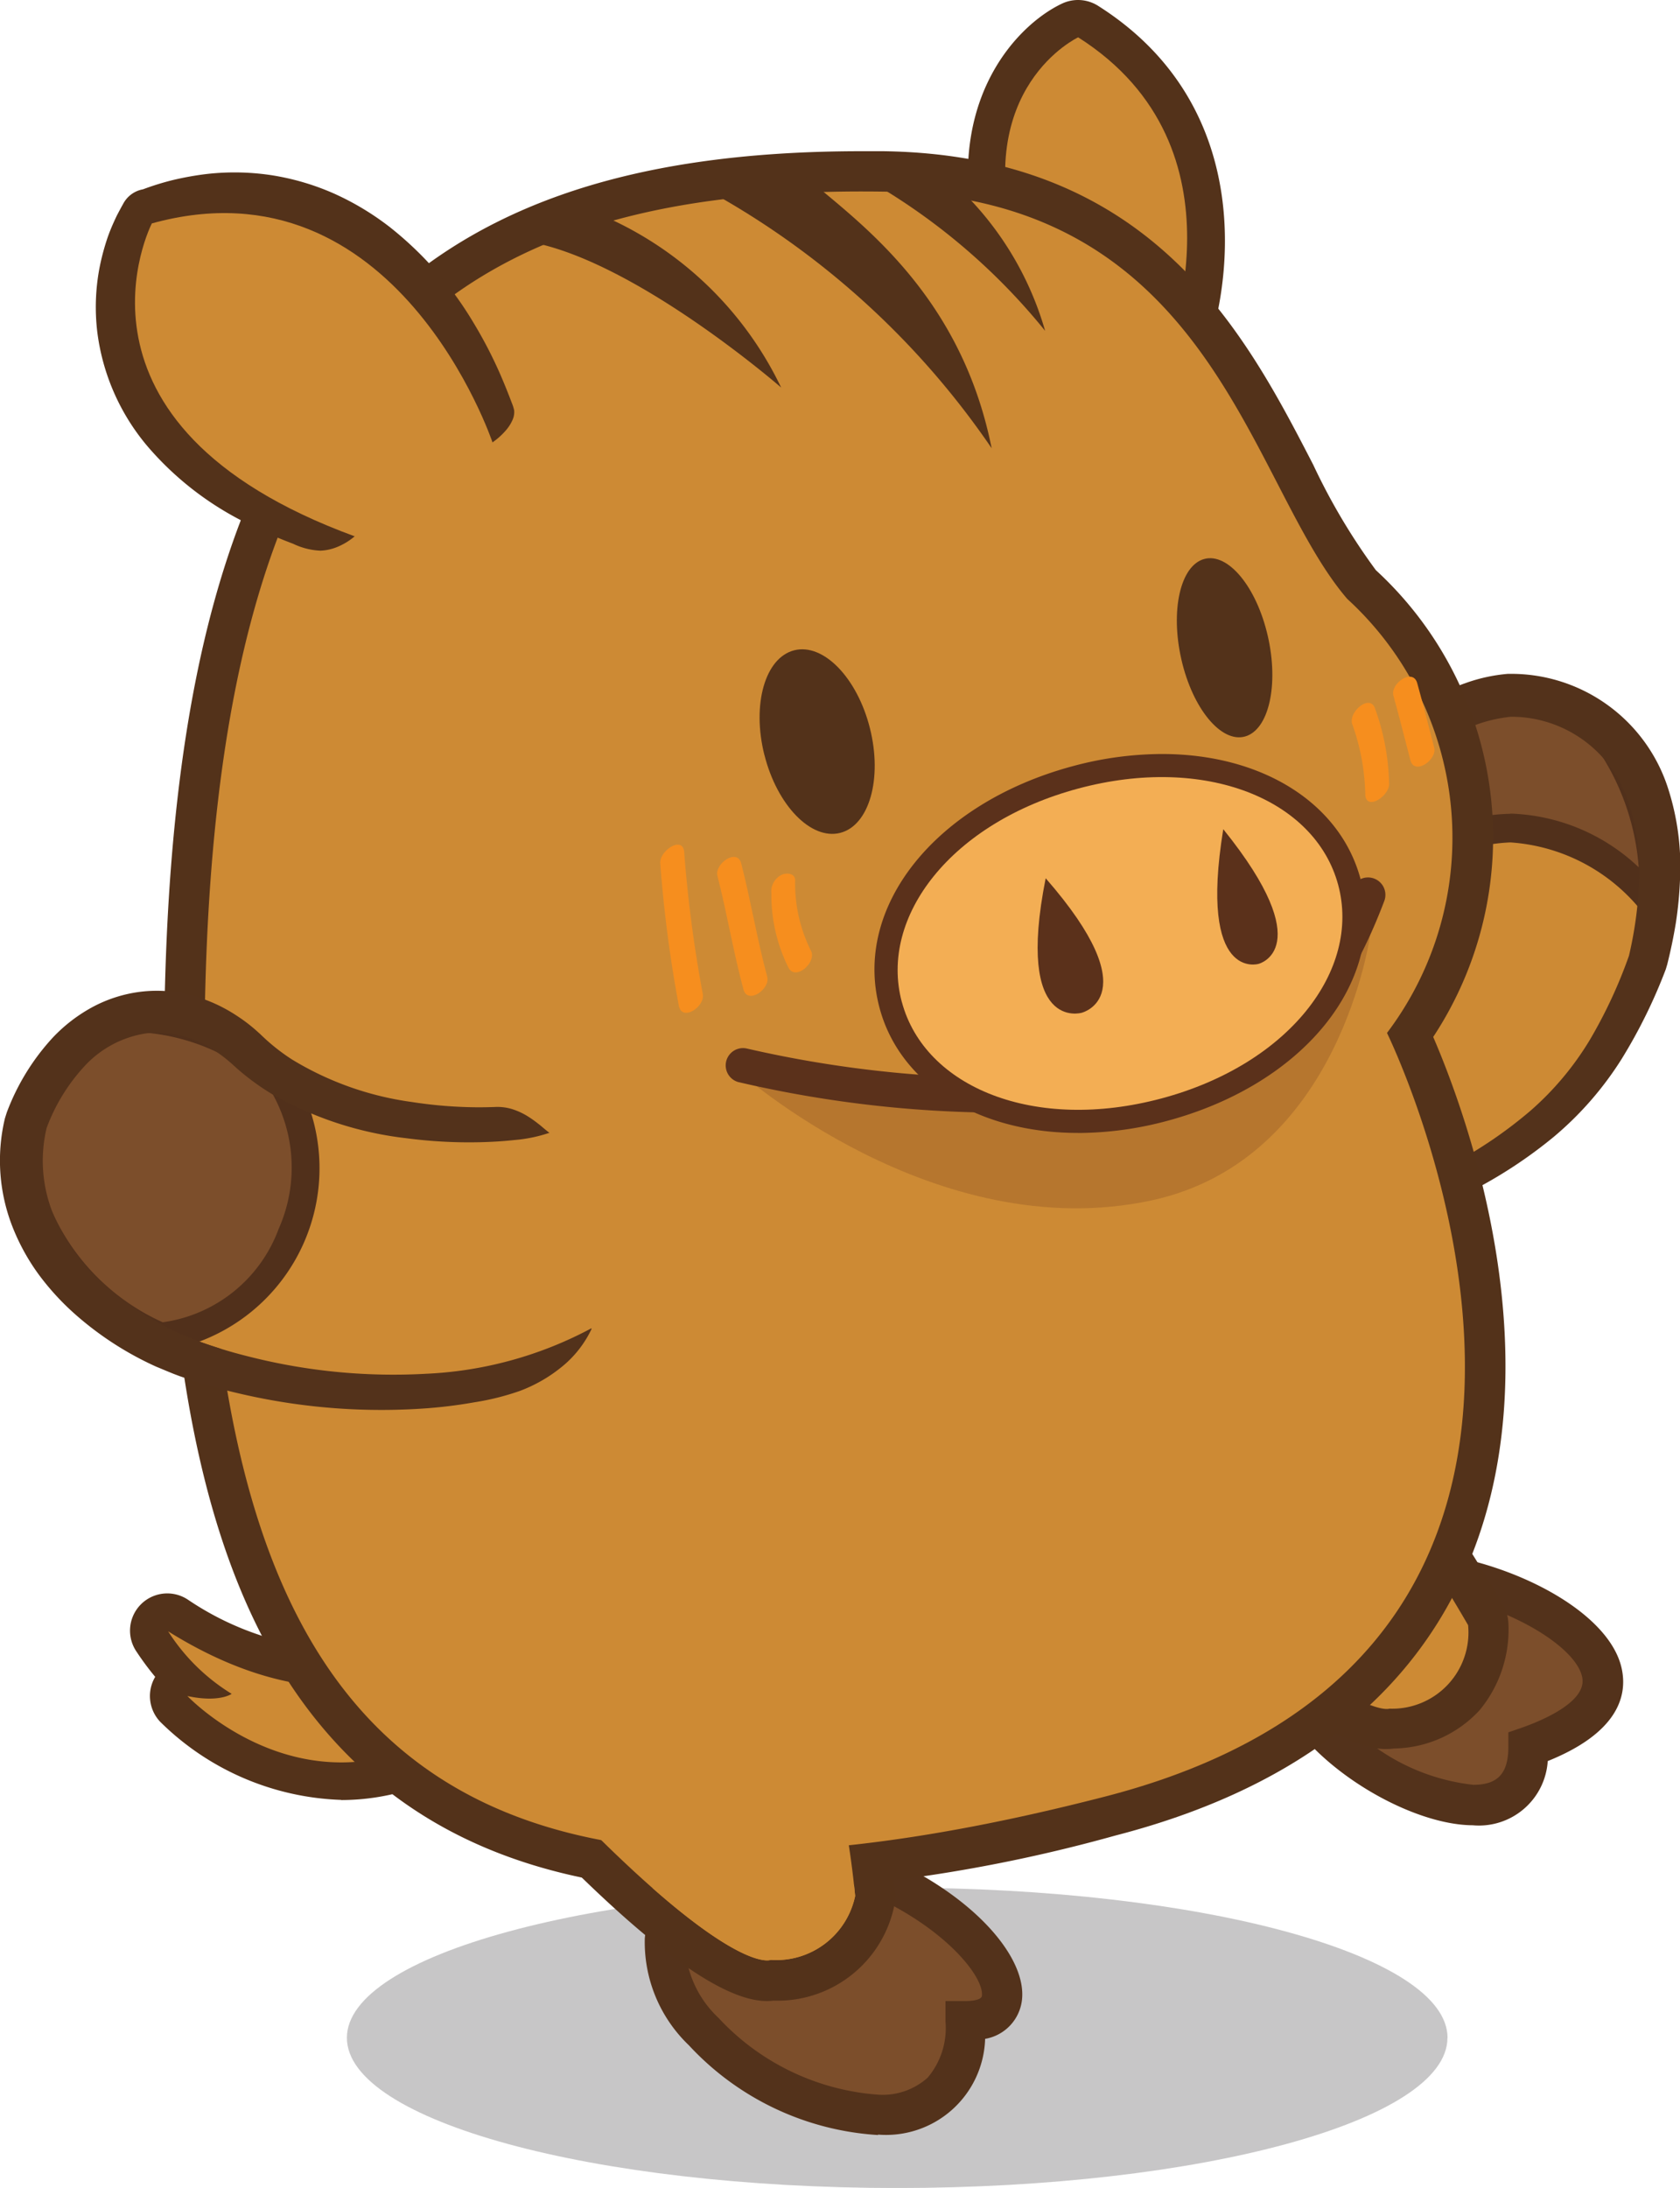 <svg xmlns="http://www.w3.org/2000/svg" width="36.099" height="47" viewBox="0 0 36.099 47">
  <g id="_ルンルン" transform="translate(0 0)">
    <path id="_影" d="M51.448,154.476c0,1.781-5.294,3.226-11.825,3.226S27.8,156.257,27.8,154.476s5.294-3.225,11.825-3.225,11.825,1.444,11.825,3.225" transform="translate(-20.346 -110.701)" fill="#231f20" opacity="0.25"/>
    <g id="_うりぼー" transform="translate(0 0)">
      <g id="グループ_1738" data-name="グループ 1738" transform="translate(26.552 14.471)">
        <path id="_手" d="M99.826,67.664c.867-.709,3.379-3,3.431-6.1-.371-1.141,1.066-1.462,2.1-1.533,1.665.03,3.684.763,2.84,4.466-1.009,2.751-2.132,3.8-5.417,5.277" transform="translate(-99.616 -58.406)" fill="#cd8a34"/>
        <g id="_爪" transform="translate(2.934 0.113)">
          <path id="パス_801" data-name="パス 801" d="M116.864,60.048c-1.14-1.316-3.218-2.552-5.679-.541-.159-1.783-.107-3.865,3.1-3.952C115.982,55.509,117.032,58.339,116.864,60.048Z" transform="translate(-110.828 -55.244)" fill="#7c4e2b"/>
          <path id="パス_802" data-name="パス 802" d="M116.26,59.95l-.472-.545a3.952,3.952,0,0,0-2.835-1.494,3.842,3.842,0,0,0-2.414.99l-.452.37-.052-.582a4.223,4.223,0,0,1,.665-3.281,3.606,3.606,0,0,1,2.739-1.008,2.111,2.111,0,0,1,1.618.78,5.831,5.831,0,0,1,1.273,4.053l-.07.718Zm-3.307-2.658a4.2,4.2,0,0,1,2.758,1.154A5.218,5.218,0,0,0,114.6,55.6a1.511,1.511,0,0,0-1.111-.577h-.032a3.042,3.042,0,0,0-2.293.8,3.122,3.122,0,0,0-.55,2.255,4.163,4.163,0,0,1,2.34-.782Z" transform="translate(-109.985 -54.399)" fill="#51301b"/>
        </g>
        <path id="_手-2" d="M99.058,63.372a1.829,1.829,0,0,1,.007-.537,1.448,1.448,0,0,1,.115-.388,1.088,1.088,0,0,1,.187-.291c.074-.082.158-.154.235-.232a10.865,10.865,0,0,0,.873-.962,5.841,5.841,0,0,0,1.143-2.136,3.18,3.18,0,0,0,.091-1.09c0-.044-.01-.089-.017-.133l-.01-.066,0-.016,0-.008v0c0,.015-.006-.035,0,.032v-.005l-.009-.043,0-.023-.007-.038-.013-.076c-.006-.044-.013-.088-.016-.132a2.151,2.151,0,0,1-.01-.27,2.5,2.5,0,0,1,.257-1.039,3.02,3.02,0,0,1,.577-.8,3.715,3.715,0,0,1,.716-.561,4.312,4.312,0,0,1,.8-.376,3.582,3.582,0,0,1,.916-.2l.08,0a3.54,3.54,0,0,1,3.36,2.461,5.478,5.478,0,0,1,.256,1.965,8.194,8.194,0,0,1-.09.929c-.049.3-.112.6-.185.89l-.03.1a11.267,11.267,0,0,1-.947,1.925,7.154,7.154,0,0,1-1.457,1.673,9.92,9.92,0,0,1-1.789,1.175,3.324,3.324,0,0,1-.991.325,2.731,2.731,0,0,1-1.134-.052l-.006-.013c.606-.27,1.206-.554,1.787-.875a9.415,9.415,0,0,0,1.637-1.125,6.387,6.387,0,0,0,1.271-1.521,10.34,10.34,0,0,0,.837-1.8h0a8.4,8.4,0,0,0,.22-1.652,4.612,4.612,0,0,0-.231-1.644,2.641,2.641,0,0,0-2.525-1.839,3.09,3.09,0,0,0-1.306.441,2.5,2.5,0,0,0-.964.977,1.611,1.611,0,0,0-.174.668c-.013.233.059.459.066.691a4.041,4.041,0,0,1-.151,1.375,6.648,6.648,0,0,1-1.354,2.405,14.09,14.09,0,0,1-2.01,1.915Z" transform="translate(-99.042 -53.978)" fill="#53321b"/>
      </g>
      <g id="_尻尾" transform="translate(2.808 33.02)">
        <path id="パス_803" data-name="パス 803" d="M15,128.809h0a5.8,5.8,0,0,1-3.892-1.678.806.806,0,0,1-.117-.948l.01-.017a6.026,6.026,0,0,1-.4-.539.8.8,0,0,1,1.1-1.121,6.288,6.288,0,0,0,3.3,1.079,5.048,5.048,0,0,0,3.893-2.063.806.806,0,0,1,1.449.251l.227.9a.805.805,0,0,1-.125.665c-1.643,2.305-3.477,3.474-5.452,3.474Zm-.226-1.618c.074.005.15.008.226.008h0q.107,0,.213-.007c-.144.005-.292.005-.439,0Z" transform="translate(-10.474 -123.165)" fill="#53321a"/>
        <path id="パス_804" data-name="パス 804" d="M21.764,126.169s-3.024,4.507-8.289,1.218a4.254,4.254,0,0,0,1.365,1.343s-.263.194-.951.047c0,0,3.927,4.15,8.1-1.71Z" transform="translate(-12.67 -125.364)" fill="#cd8a34"/>
      </g>
      <g id="グループ_1739" data-name="グループ 1739" transform="translate(13.846 39.268)">
        <path id="_足" d="M53.273,150.06c-.238,2.844,6.487,5.854,6.464,1.743,1.881-.005.224-2.812-3.444-3.633-1.757-.261-2.818.024-3.02,1.89Z" transform="translate(-52.833 -147.654)" fill="#7c4e2b"/>
        <path id="パス_805" data-name="パス 805" d="M56.666,153.065h0a6.042,6.042,0,0,1-4.062-1.928,3.066,3.066,0,0,1-.947-2.3c.176-1.621.964-2.37,2.48-2.37a7.1,7.1,0,0,1,1.036.087l.031.005c2.766.62,4.688,2.414,4.558,3.6a.958.958,0,0,1-.792.84,2.13,2.13,0,0,1-2.3,2.057Zm-2.529-5.727c-.892,0-1.473.265-1.617,1.586a2.273,2.273,0,0,0,.722,1.626,5.192,5.192,0,0,0,3.424,1.648h0a1.449,1.449,0,0,0,1.068-.364,1.65,1.65,0,0,0,.384-1.212l0-.435h.435c.056,0,.336-.006.348-.112.058-.534-1.343-2.09-3.87-2.661a6.192,6.192,0,0,0-.892-.075Z" transform="translate(-51.648 -146.47)" fill="#53321b"/>
      </g>
      <g id="グループ_1740" data-name="グループ 1740" transform="translate(27.31 33.32)">
        <path id="_足-2" d="M104.747,126.08c2.416-.929,8.239,2.044,3.841,3.592,0,2.726-4.584.434-5.079-1.487a2.313,2.313,0,0,1,1.239-2.106Z" transform="translate(-103.054 -125.469)" fill="#7c4e2b"/>
        <path id="パス_806" data-name="パス 806" d="M106.216,130.173c-1.5,0-3.912-1.515-4.312-3.065l-.005-.023a2.725,2.725,0,0,1,1.424-2.552l.04-.027.045-.017a3.484,3.484,0,0,1,1.247-.205c1.944,0,4.524,1.19,4.761,2.578.1.56-.116,1.335-1.6,1.932a1.481,1.481,0,0,1-1.6,1.38Zm-3.47-3.269a4.449,4.449,0,0,0,3.47,2.4c.528,0,.754-.245.754-.82v-.307l.289-.1c.421-.148,1.391-.549,1.3-1.07-.132-.776-2.126-1.857-3.906-1.857a2.7,2.7,0,0,0-.892.131,1.919,1.919,0,0,0-1.016,1.621Z" transform="translate(-101.869 -124.284)" fill="#53321b"/>
      </g>
      <g id="_右腿" transform="translate(24.521 29.644)">
        <path id="パス_807" data-name="パス 807" d="M96.743,118.5c-.307,0-1.239,0-4.961-3.073a.867.867,0,0,1,.014-1.349,15.481,15.481,0,0,0,2.945-3.095.867.867,0,0,1,1.418-.084,35.612,35.612,0,0,1,3.111,4.559.868.868,0,0,1,.085.309,2.713,2.713,0,0,1-.619,1.9,2.55,2.55,0,0,1-1.837.821,1.1,1.1,0,0,1-.157.011Zm-3.053-3.76a11.665,11.665,0,0,0,3.069,2.019h0a.929.929,0,0,0,.668-.234.877.877,0,0,0,.189-.486,28.657,28.657,0,0,0-2.123-3.156,17.9,17.9,0,0,1-1.807,1.856Z" transform="translate(-91.466 -110.572)" fill="#53321a"/>
        <path id="パス_808" data-name="パス 808" d="M97.847,113.807a35.374,35.374,0,0,1,3.012,4.4A1.638,1.638,0,0,1,99.166,120s-.642.288-4.465-2.868a16.271,16.271,0,0,0,3.146-3.321" transform="translate(-93.834 -112.94)" fill="#cd8a34"/>
      </g>
      <g id="_左腿" transform="translate(12.049 35.211)">
        <path id="パス_809" data-name="パス 809" d="M49.376,139.112c-.651,0-1.813-.519-4.172-2.842a.868.868,0,0,1,.108-1.327,24.732,24.732,0,0,0,3.773-3.3.867.867,0,0,1,1.173-.142.862.862,0,0,1,.855.587,19.892,19.892,0,0,1,1.024,4.755.835.835,0,0,1-.021.2,2.561,2.561,0,0,1-2.6,2.06,1.144,1.144,0,0,1-.146.009Zm.082-1.75c.028,0,.055,0,.082,0a.809.809,0,0,0,.861-.614,15.742,15.742,0,0,0-.663-3.255,26.68,26.68,0,0,1-2.582,2.238,7.249,7.249,0,0,0,2.228,1.63c.025,0,.049,0,.074,0Z" transform="translate(-44.945 -131.338)" fill="#53321a"/>
        <path id="パス_810" data-name="パス 810" d="M52.66,134.741a19.341,19.341,0,0,1,.978,4.484,1.732,1.732,0,0,1-1.814,1.373s-.7.319-3.645-2.576a25.486,25.486,0,0,0,3.936-3.447" transform="translate(-47.312 -133.708)" fill="#cd8a34"/>
      </g>
      <g id="_右耳" transform="translate(20.797)">
        <path id="パス_811" data-name="パス 811" d="M81.818,8.452a.81.81,0,0,1-.477-.157L78.127,5.931a.807.807,0,0,1-.3-.434C76.939,2.282,78.6.545,79.6.076a.805.805,0,0,1,.772.049C83.8,2.294,83.3,6.2,82.561,7.959a.805.805,0,0,1-.742.493ZM79.312,4.8l2.056,1.512a4.44,4.44,0,0,0-1.431-4.53A2.926,2.926,0,0,0,79.312,4.8Z" transform="translate(-77.574 0)" fill="#53321a"/>
        <path id="パス_812" data-name="パス 812" d="M84,9.843S85.883,5.38,82.131,3c0,0-2.284,1.068-1.342,4.477Z" transform="translate(-79.761 -2.198)" fill="#cd8a34"/>
      </g>
      <g id="_本体" transform="translate(3.523 3.246)">
        <path id="パス_813" data-name="パス 813" d="M25.4,49.509c-3.644,0-6.374-.976-8.349-2.983-2.83-2.877-4.033-7.781-3.9-15.9.114-7,1.385-11.634,4-14.583,2.379-2.683,5.869-3.932,10.986-3.932.151,0,.3,0,.455,0,5.8.079,7.793,3.926,9.244,6.736a13.414,13.414,0,0,0,1.346,2.264,7.792,7.792,0,0,1,1.232,10.027c.7,1.62,2.717,7.05.638,11.579-1.261,2.746-3.773,4.622-7.465,5.575A33.1,33.1,0,0,1,25.4,49.508Zm2.735-35.665c-4.584,0-7.663,1.064-9.688,3.349-2.292,2.586-3.458,6.988-3.563,13.461-.124,7.617.925,12.137,3.4,14.656,1.632,1.658,3.959,2.465,7.113,2.465a31.889,31.889,0,0,0,7.752-1.16c3.159-.816,5.285-2.368,6.319-4.614,2.081-4.521-.8-10.506-.828-10.566l-.23-.47.308-.424a6.124,6.124,0,0,0-.706-8.144l-.057-.047-.048-.056a13.839,13.839,0,0,1-1.615-2.65c-1.389-2.688-2.963-5.733-7.727-5.8-.145,0-.288,0-.431,0Z" transform="translate(-13.141 -12.109)" fill="#53321a"/>
        <path id="パス_814" data-name="パス 814" d="M35.737,49.822C19.928,53.9,16.153,47.269,16.386,33.007c.229-14.069,5.313-17.785,14.561-17.66,7.118.1,7.858,6.274,9.988,8.749a6.954,6.954,0,0,1,.854,9.324S48.267,46.587,35.737,49.822Z" transform="translate(-15.509 -14.477)" fill="#cd8a34"/>
      </g>
      <path id="パス_815" data-name="パス 815" d="M72.737,74.744s-.632,4.866-4.7,5.747c-4.673,1.01-8.889-2.778-8.889-2.778s9.822,2.513,13.173-2.407" transform="translate(-43.288 -54.706)" fill="#b6762e"/>
      <path id="_左目" d="M94.423,46.907c.242,1.053.854,1.792,1.366,1.65s.731-1.109.489-2.162-.853-1.792-1.366-1.651-.731,1.109-.489,2.162" transform="translate(-69.037 -32.736)" fill="#53321a"/>
      <path id="_右目" d="M60.988,54.294c.272,1.083,1,1.834,1.626,1.677s.914-1.163.642-2.247-1-1.835-1.627-1.676-.913,1.162-.642,2.246" transform="translate(-44.563 -38.079)" fill="#53321a"/>
      <path id="パス_816" data-name="パス 816" d="M64.432,75.368a25.066,25.066,0,0,1-6.026-.657.372.372,0,0,1,.194-.718,24.858,24.858,0,0,0,9.392.336c1.647-.388,2.756-1.551,3.6-3.77a.372.372,0,0,1,.7.263c-.924,2.441-2.234,3.785-4.122,4.23a17.922,17.922,0,0,1-3.729.315Z" transform="translate(-42.547 -51.468)" fill="#5b311b"/>
      <g id="_鼻" transform="translate(18.79 16.196)">
        <path id="パス_817" data-name="パス 817" d="M74.466,68.552h0c-2.154,0-3.829-1.053-4.266-2.683-.583-2.17,1.2-4.4,4.144-5.194a7.429,7.429,0,0,1,1.923-.263c2.154,0,3.829,1.053,4.267,2.683.583,2.171-1.2,4.4-4.144,5.195a7.429,7.429,0,0,1-1.923.263Zm1.8-7.15a6.445,6.445,0,0,0-1.665.229c-2.361.634-3.873,2.383-3.444,3.98.318,1.184,1.617,1.949,3.309,1.949h0a6.439,6.439,0,0,0,1.665-.229c2.36-.634,3.873-2.382,3.444-3.981-.318-1.184-1.616-1.949-3.309-1.949Z" transform="translate(-70.09 -60.411)" fill="#5b311b"/>
        <path id="パス_818" data-name="パス 818" d="M72.039,67.094c.493,1.839,2.855,2.8,5.581,2.07s4.288-2.749,3.794-4.587-2.855-2.8-5.582-2.07-4.287,2.75-3.794,4.587" transform="translate(-71.45 -61.765)" fill="#f3ae54"/>
      </g>
      <path id="_鼻穴" d="M97.688,66.441c2.071,2.569.759,2.893.759,2.893s-1.294.394-.759-2.893" transform="translate(-71.403 -48.629)" fill="#5b311b"/>
      <path id="_鼻穴-2" d="M83.336,70.372c2.22,2.541.772,2.89.772,2.89s-1.43.418-.772-2.89" transform="translate(-60.867 -51.506)" fill="#5b311b"/>
      <g id="グループ_1741" data-name="グループ 1741" transform="translate(2.05 3.715)">
        <path id="パス_819" data-name="パス 819" d="M16.18,19.653l-.122,0h-.1c-.057,0-.125-.005-.173-.012a1.045,1.045,0,0,1-.247-.055.357.357,0,0,1-.142-.092.686.686,0,0,1-.072-.121c-.089-.165-.183-.328-.282-.487a10.821,10.821,0,0,0-.632-.918,7.465,7.465,0,0,0-1.509-1.5,4.666,4.666,0,0,0-1.8-.806,4.972,4.972,0,0,0-.994-.1,4.9,4.9,0,0,0-.518.025c-.175.012-.351.039-.531.062h0l.463-.375c.006-.01,0,0,0,.008l-.005.022-.014.05-.029.106c-.019.073-.034.149-.049.224a3.439,3.439,0,0,0-.065.458,3.776,3.776,0,0,0,.028.9,3.657,3.657,0,0,0,.713,1.646,6.422,6.422,0,0,0,1.453,1.362c.287.2.586.39.9.567a1.6,1.6,0,0,1,.457.308,1.2,1.2,0,0,1,.183.284,1.689,1.689,0,0,1,.133.444,1.379,1.379,0,0,1-.4.243,1.054,1.054,0,0,1-.346.073,1.494,1.494,0,0,1-.587-.149,9.4,9.4,0,0,1-1.112-.5,6.688,6.688,0,0,1-2-1.575,4.708,4.708,0,0,1-1.095-2.477,4.511,4.511,0,0,1,.047-1.368,5.04,5.04,0,0,1,.174-.655c.037-.107.08-.212.127-.318.024-.053.048-.105.074-.159l.043-.082.054-.1.044-.079a.6.6,0,0,1,.419-.3h0a5.776,5.776,0,0,1,.646-.2,6.56,6.56,0,0,1,.68-.124,5.3,5.3,0,0,1,1.412.017,5.359,5.359,0,0,1,1.372.4,5.874,5.874,0,0,1,1.205.727,7.5,7.5,0,0,1,1.77,2.017,9.5,9.5,0,0,1,.6,1.155q.129.3.242.6a.877.877,0,0,1,.049.156.4.4,0,0,1-.027.186.856.856,0,0,1-.136.226,1.514,1.514,0,0,1-.3.274Z" transform="translate(-7.646 -13.855)" fill="#53321a"/>
        <path id="パス_820" data-name="パス 820" d="M18.5,22.008s-2.061-6.166-7.323-4.713c0,0-2.227,4.313,4.364,6.724" transform="translate(-9.964 -16.211)" fill="#cd8a34"/>
      </g>
      <g id="_模様" transform="translate(11.298 3.539)">
        <path id="パス_821" data-name="パス 821" d="M70.013,13.6c.673.032.889-.642,1.372-.3A6.848,6.848,0,0,1,73.7,16.769,13.514,13.514,0,0,0,70.013,13.6" transform="translate(-62.541 -13.201)" fill="#53321a"/>
        <path id="パス_822" data-name="パス 822" d="M57.1,13.95a14.629,14.629,0,0,1,1.9-.138c.98.9,3.4,2.42,4.1,5.926a17.7,17.7,0,0,0-5.956-5.461" transform="translate(-53.09 -13.648)" fill="#53321a"/>
        <path id="パス_823" data-name="パス 823" d="M42.141,17.825c.552.087,1.126-.68,1.692-.531a7.6,7.6,0,0,1,3.795,3.675s-3.2-2.785-5.488-3.143Z" transform="translate(-42.141 -16.183)" fill="#53321a"/>
      </g>
      <path id="_左腿-2" d="M52.66,134.741a19.341,19.341,0,0,1,.978,4.484,1.732,1.732,0,0,1-1.814,1.373s-.7.319-3.645-2.576a25.486,25.486,0,0,0,3.936-3.447" transform="translate(-35.263 -98.497)" fill="#cd8a34"/>
      <g id="グループ_1742" data-name="グループ 1742" transform="translate(14.186 14.536)">
        <path id="パス_824" data-name="パス 824" d="M52.918,68.094a28.111,28.111,0,0,0,.4,3.059c.082.339.575-.005.512-.269a28.244,28.244,0,0,1-.4-3.059c-.043-.34-.545,0-.512.269Z" transform="translate(-52.916 -64.074)" fill="#f68e1e"/>
        <path id="パス_825" data-name="パス 825" d="M57.485,69.071c.207.807.341,1.63.558,2.435.091.338.582-.007.512-.269-.217-.8-.351-1.628-.559-2.435-.086-.338-.579.006-.511.269Z" transform="translate(-56.255 -64.79)" fill="#f68e1e"/>
        <path id="パス_826" data-name="パス 826" d="M61.826,70.411a3.488,3.488,0,0,0,.374,1.626c.162.272.614-.145.472-.384a3.232,3.232,0,0,1-.335-1.512c-.009-.154-.2-.159-.3-.106a.4.4,0,0,0-.213.375h0Z" transform="translate(-59.437 -65.774)" fill="#f68e1e"/>
        <path id="パス_827" data-name="パス 827" d="M108.357,56.8a4.73,4.73,0,0,1,.273,1.508c.036.339.54,0,.511-.269a5.019,5.019,0,0,0-.312-1.623c-.131-.281-.59.132-.472.384h0Z" transform="translate(-93.479 -55.759)" fill="#f68e1e"/>
        <path id="パス_828" data-name="パス 828" d="M111.664,54.631c.127.459.245.921.364,1.383.087.338.58-.006.512-.269-.118-.462-.237-.923-.364-1.383-.093-.337-.584.007-.512.269Z" transform="translate(-95.909 -54.222)" fill="#f68e1e"/>
      </g>
      <g id="グループ_1743" data-name="グループ 1743" transform="translate(0 21.282)">
        <path id="_手-3" d="M14.321,84.9c-.589.264-4.511.614-6.756-1.425-1.372-1.292-3.2-.866-4.042,1.322-.5,2.145,1.344,3.821,3.144,4.535,1.938.744,5.7,1.359,8.562-.226" transform="translate(-2.518 -81.845)" fill="#cd8a34"/>
        <g id="_爪-2" transform="translate(0.207 0.279)">
          <path id="パス_829" data-name="パス 829" d="M4.874,88.429A5.032,5.032,0,0,1,2.268,85.9a3,3,0,0,1-.179-2.309c.518-1.335,1.335-2.012,2.428-2.012A4.775,4.775,0,0,1,7.4,82.827a3.5,3.5,0,0,1,.292,3.39,3.432,3.432,0,0,1-2.818,2.211Z" transform="translate(-1.621 -81.27)" fill="#7c4e2b"/>
          <path id="パス_830" data-name="パス 830" d="M3.667,81.045A4.5,4.5,0,0,1,6.324,82.2a3.242,3.242,0,0,1,.229,3.061,3.109,3.109,0,0,1-2.491,2.007A4.725,4.725,0,0,1,1.7,84.927a2.694,2.694,0,0,1-.172-2.068C2,81.638,2.7,81.044,3.667,81.044m0-.619c-1.037,0-2.069.542-2.717,2.21C.2,84.565,1.925,87.15,3.985,87.9a3.976,3.976,0,0,0,2.787-6.132,5.083,5.083,0,0,0-3.106-1.343h0Z" transform="translate(-0.772 -80.425)" fill="#51301b"/>
        </g>
        <path id="_手-4" d="M11.8,82.437a3.157,3.157,0,0,1-.754.154c-.255.028-.513.042-.77.047a10.3,10.3,0,0,1-1.54-.086,7.512,7.512,0,0,1-2.91-.96,5.217,5.217,0,0,1-.627-.448c-.1-.081-.192-.172-.29-.254a3.009,3.009,0,0,0-.31-.229A2.178,2.178,0,0,0,3.134,80.3a2.261,2.261,0,0,0-1.332.719,4,4,0,0,0-.8,1.312h0a3.037,3.037,0,0,0,.13,1.821,4.137,4.137,0,0,0,1.063,1.5,6.232,6.232,0,0,0,1.533,1.031,6.586,6.586,0,0,0,.862.34c.294.1.591.179.892.252a12.6,12.6,0,0,0,3.68.336,8.308,8.308,0,0,0,3.544-.976l.006.012a2.324,2.324,0,0,1-.665.835,3.18,3.18,0,0,1-.883.5,5.5,5.5,0,0,1-.97.242c-.327.058-.656.1-.985.126a13.381,13.381,0,0,1-3.916-.28c-.321-.071-.641-.153-.961-.251l-.239-.076-.236-.082-.135-.051L3.6,87.56c-.081-.033-.161-.068-.241-.1a6.941,6.941,0,0,1-1.769-1.149,5.548,5.548,0,0,1-.744-.813,4.568,4.568,0,0,1-.563-1.007,3.9,3.9,0,0,1-.178-2.364L.145,82a4.907,4.907,0,0,1,.991-1.612,3.4,3.4,0,0,1,.826-.64,2.95,2.95,0,0,1,1.052-.342,2.9,2.9,0,0,1,1.107.077,3.314,3.314,0,0,1,.959.432,3.5,3.5,0,0,1,.4.3l.1.089.065.062c.039.036.076.072.117.107a4.289,4.289,0,0,0,.514.388,6.676,6.676,0,0,0,2.571.912,9.506,9.506,0,0,0,1.423.114q.178,0,.355-.006a1.084,1.084,0,0,1,.356.038,1.462,1.462,0,0,1,.375.172,2.359,2.359,0,0,1,.205.146c.076.057.144.123.247.2Z" transform="translate(0 -79.383)" fill="#53321b"/>
      </g>
    </g>
  </g>
</svg>
